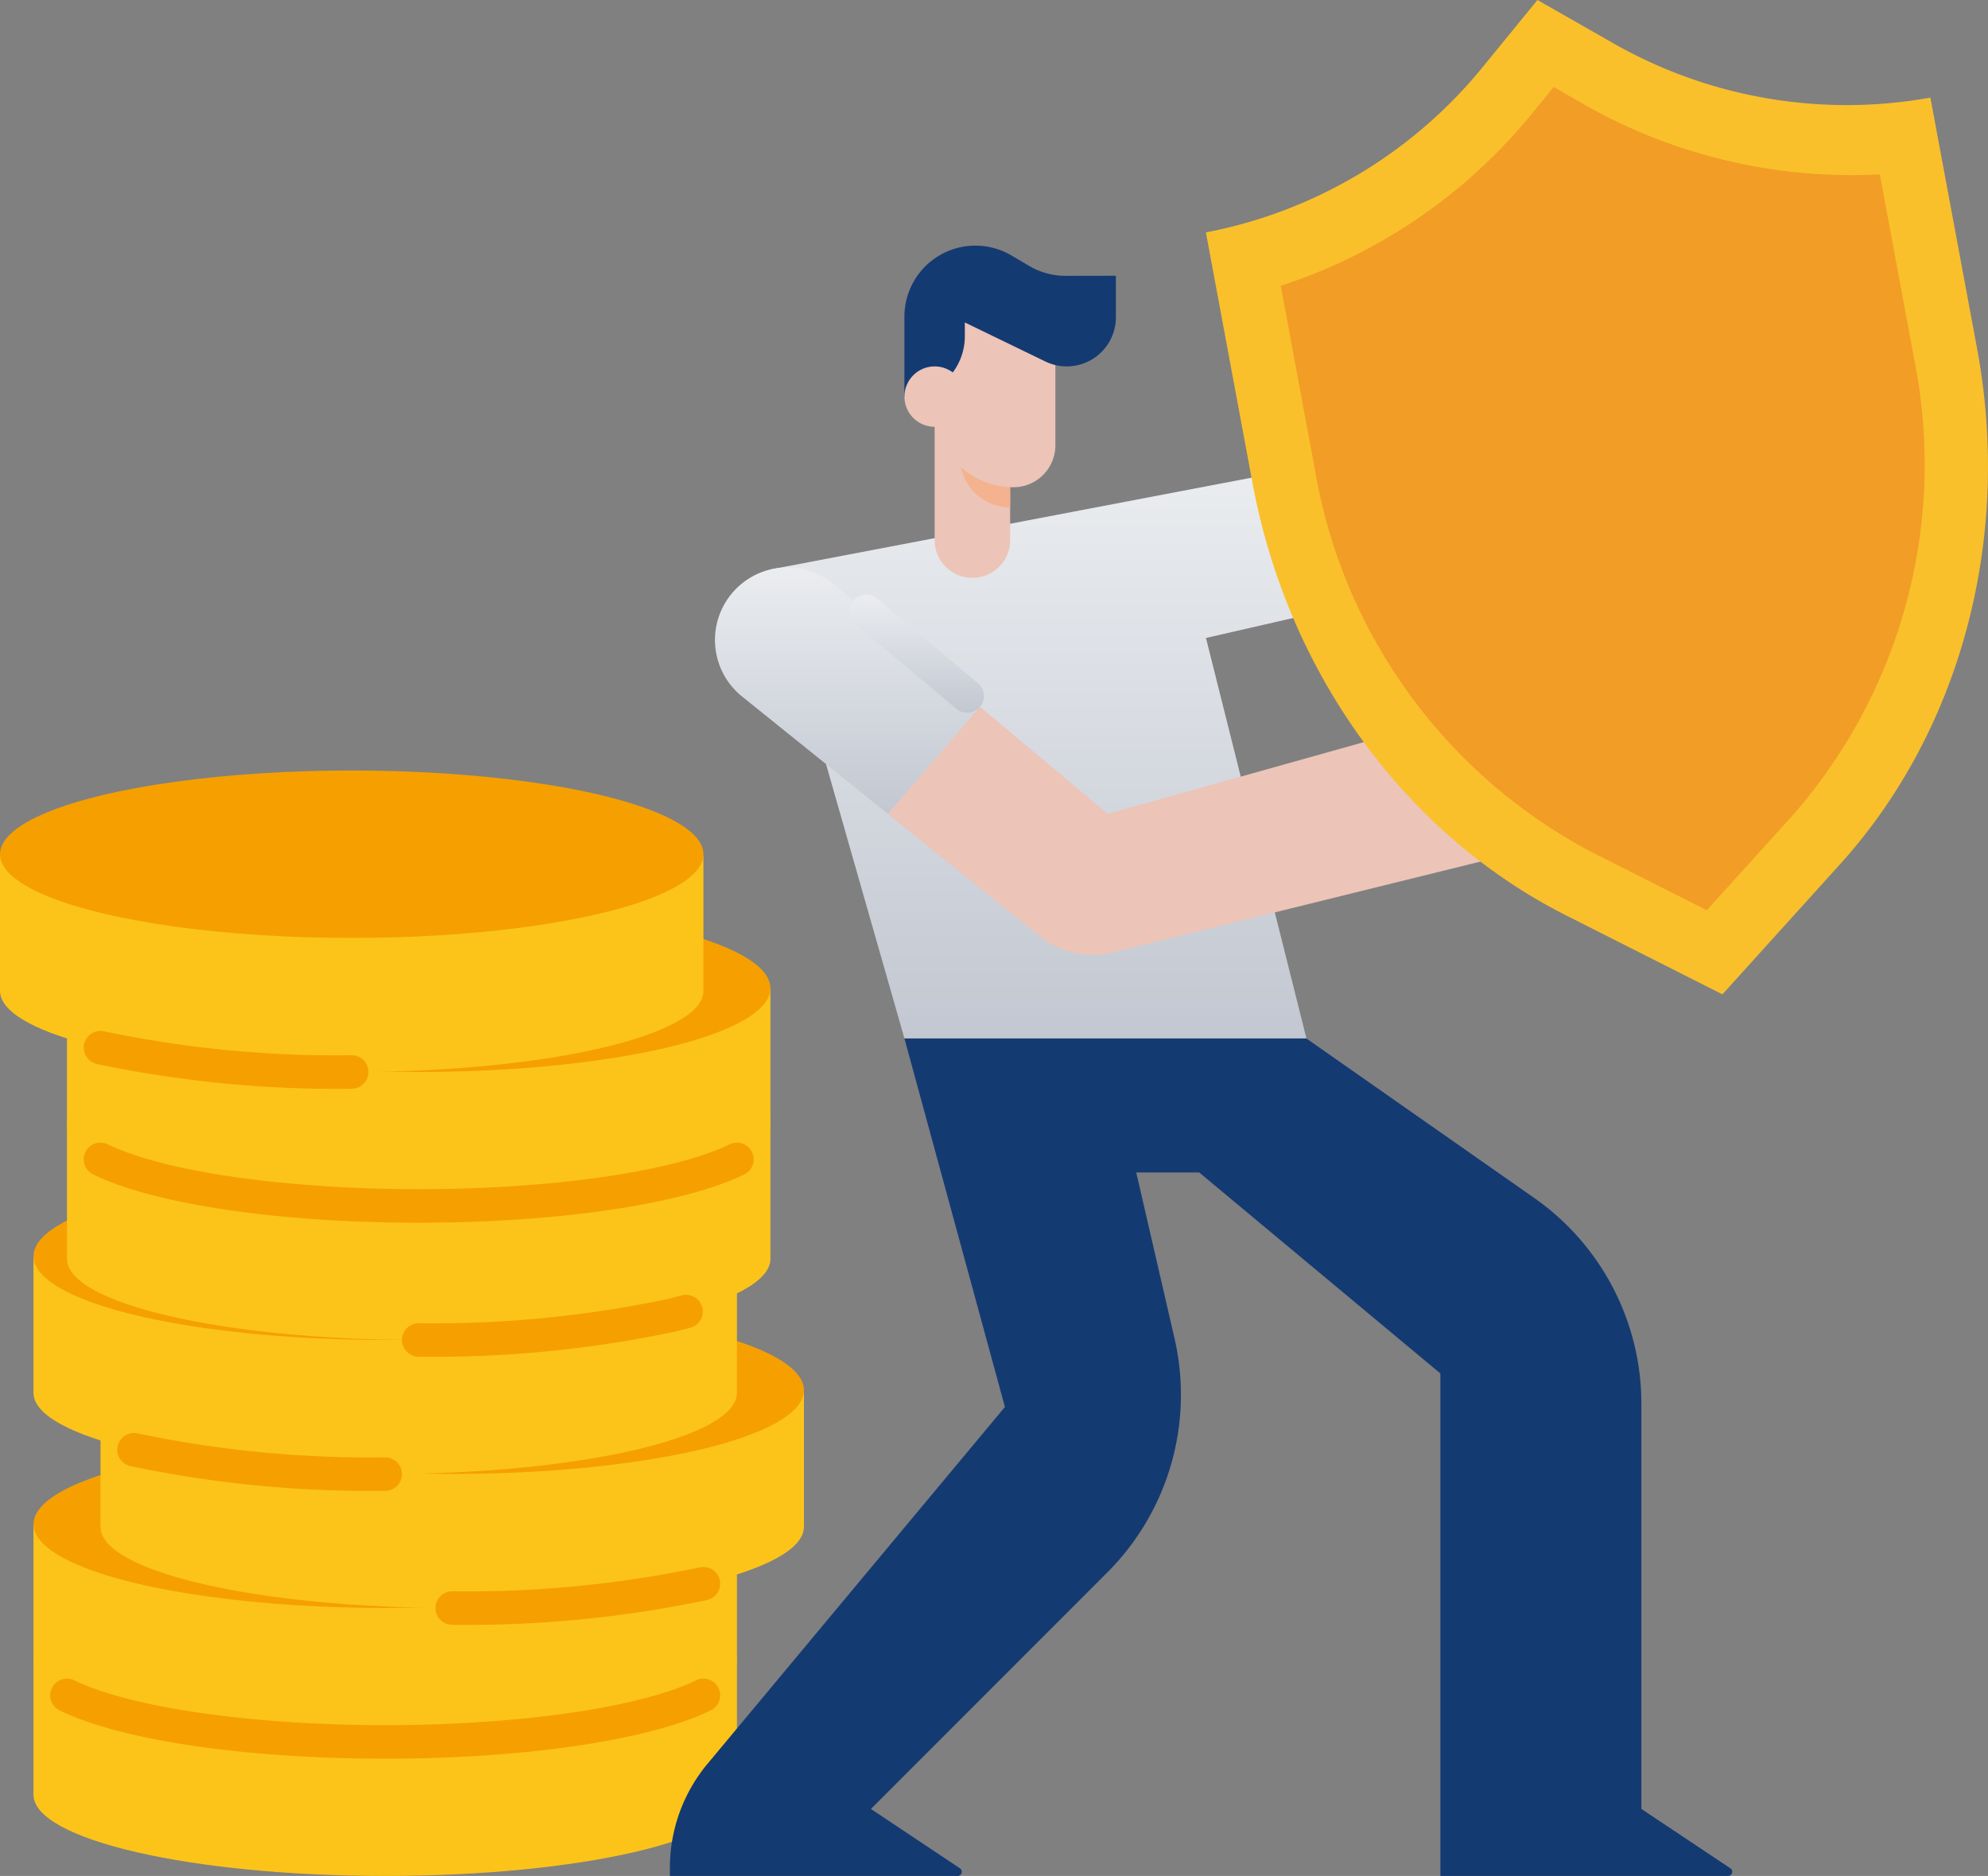 <svg id="flat" xmlns="http://www.w3.org/2000/svg" width="107" height="100.963" viewBox="0 0 107 100.963">
    <rect x="0" y="0" width="107" height="100.963" fill="#808080" stroke="none"/>
    <defs>
        <linearGradient id="linear-gradient" x1=".5" x2=".5" y2="1" gradientUnits="objectBoundingBox">
            <stop offset="0" stop-color="#ebedf0"/>
            <stop offset="1" stop-color="#c2c7d1"/>
        </linearGradient>
        <style>
            .cls-1{fill:#fcc419}.cls-2{fill:#f5a000}.cls-4{fill:url(#linear-gradient)}.cls-5{fill:#ecc4b8}.cls-6{fill:#143a72}
        </style>
    </defs>
    <path id="Path_66008" data-name="Path 66008" class="cls-1" d="M357.861 440.308v7.281c0 2.413-8.475 4.369-18.931 4.369S320 450 320 447.589v-7.281z" transform="translate(-318.197 -350.995)"/>
    <ellipse id="Ellipse_964" data-name="Ellipse 964" class="cls-2" cx="18.931" cy="4.507" rx="18.931" ry="4.507" transform="translate(1.803 84.737)"/>
    <path id="Path_66009" data-name="Path 66009" class="cls-1" d="M357.861 408.308v7.281c0 2.413-8.475 4.369-18.931 4.369S320 418 320 415.589v-7.281z" transform="translate(-318.197 -326.206)"/>
    <ellipse id="Ellipse_965" data-name="Ellipse 965" class="cls-2" cx="18.931" cy="4.507" rx="18.931" ry="4.507" transform="translate(1.803 77.525)"/>
    <path id="Path_66010" data-name="Path 66010" class="cls-1" d="M341.861 376.308v7.281c0 2.413-8.475 4.369-18.931 4.369S304 386 304 383.589v-7.281z" transform="translate(-298.591 -301.418)"/>
    <ellipse id="Ellipse_966" data-name="Ellipse 966" class="cls-2" cx="18.931" cy="4.507" rx="18.931" ry="4.507" transform="translate(5.409 70.313)"/>
    <path id="Path_66011" data-name="Path 66011" class="cls-1" d="M357.861 344.308v7.281c0 2.413-8.475 4.369-18.931 4.369S320 354 320 351.589v-7.281z" transform="translate(-318.197 -276.63)"/>
    <ellipse id="Ellipse_967" data-name="Ellipse 967" class="cls-2" cx="18.931" cy="4.507" rx="18.931" ry="4.507" transform="translate(1.803 63.102)"/>
    <path id="Path_66012" data-name="Path 66012" class="cls-1" d="M349.861 312.308v7.281c0 2.413-8.475 4.369-18.931 4.369S312 322 312 319.589v-7.281z" transform="translate(-308.394 -251.841)"/>
    <ellipse id="Ellipse_968" data-name="Ellipse 968" class="cls-2" cx="18.931" cy="4.507" rx="18.931" ry="4.507" transform="translate(3.606 55.89)"/>
    <path id="Path_66013" data-name="Path 66013" class="cls-1" d="M349.861 280.308v7.281c0 2.413-8.475 4.369-18.931 4.369S312 290 312 287.589v-7.281z" transform="translate(-308.394 -227.053)"/>
    <ellipse id="Ellipse_969" data-name="Ellipse 969" class="cls-2" cx="18.931" cy="4.507" rx="18.931" ry="4.507" transform="translate(3.606 48.679)"/>
    <path id="Path_66014" data-name="Path 66014" class="cls-1" d="M365.861 248.308v7.281c0 2.413-8.475 4.369-18.931 4.369S328 258 328 255.589v-7.281z" transform="translate(-328 -202.264)"/>
    <ellipse id="Ellipse_970" data-name="Ellipse 970" class="cls-2" cx="18.931" cy="4.507" rx="18.931" ry="4.507" transform="translate(0 41.467)"/>
    <path id="Path_66015" data-name="Path 66015" d="m105.288 74.25 6.855 1.825-5.26 15.908a9.015 9.015 0 0 1-6.545 5.956l-16.684 3.824-2.071-7.5 18.151-3.98z" transform="translate(-18.749 -67.433)" style="fill:#ffb3d0"/>
    <path id="Path_66016" data-name="Path 66016" class="cls-4" d="m198.4 154.142 1.945 7.435-9.047 2.073 5.41 21.56H175.07l-7.212-25.241z" transform="translate(-126.391 -129.32)"/>
    <path id="Path_66017" data-name="Path 66017" class="cls-4" d="M262.914 180.859a3.906 3.906 0 0 0 .514 5.589l7.852 6.321 4.95-5.769-7.845-6.583a3.9 3.9 0 0 0-5.471.442z" transform="translate(-223.488 -148.963)"/>
    <path id="Path_66018" data-name="Path 66018" class="cls-4" d="M267.348 192.358a.9.9 0 0 0 .58-1.592l-5.428-4.555a.9.9 0 1 0-1.159 1.381l5.428 4.555a.9.9 0 0 0 .579.211z" transform="translate(-215.294 -153.998)"/>
    <path id="Path_66019" data-name="Path 66019" class="cls-5" d="m110.711 208.378-4.951 5.772 8.187 6.59a4.5 4.5 0 0 0 3.906.863l28.062-6.932-3.184-7.57-25.146 7.047z" transform="translate(-57.969 -170.343)"/>
    <path id="Path_66020" data-name="Path 66020" class="cls-6" d="M100.332 311.832 94.923 292h21.635l12.262 8.583a13.522 13.522 0 0 1 5.768 11.077v21.806l4.789 3.193a.225.225 0 0 1-.124.413H123.77v-27.043l-12.981-10.817H107.4l2.059 8.924a13.522 13.522 0 0 1-3.614 12.6L93.12 333.467l4.789 3.193a.225.225 0 0 1-.124.413H82.3v-.444a8.735 8.735 0 0 1 2.024-5.592z" transform="translate(-46.244 -236.11)"/>
    <path id="Path_66021" data-name="Path 66021" class="cls-5" d="M254.75 146.437v-7.723l4.065 3.252v4.471a2.032 2.032 0 0 1-4.065 0z" transform="translate(-204.446 -117.369)"/>
    <path id="Path_66022" data-name="Path 66022" d="m39.056 44 3.888 2.217a25.388 25.388 0 0 0 17.261 3.036l2.515 13.516c1.893 10.171-.863 20.537-7.373 27.739l-6.335 7.008-8.431-4.259C31.918 88.878 25.618 80.2 23.725 70.025l-2.514-13.517a25.387 25.387 0 0 0 15.014-9.041z" transform="translate(43.694 -44)" style="fill:#f9c02c"/>
    <path id="Path_66023" data-name="Path 66023" d="M64.119 103.923a28.663 28.663 0 0 0 6.488-24.41L68.744 69.5A29.079 29.079 0 0 1 52.7 65.666l-1.51-.866-1.1 1.347A29.075 29.075 0 0 1 36.5 75.5l1.862 10.01a28.665 28.665 0 0 0 14.833 20.443l6.237 3.152z" transform="translate(32.433 -60.116)" style="fill:#f29d25"/>
    <path id="Path_66024" data-name="Path 66024" d="M257.454 149.188h-2.7v.9a2.7 2.7 0 0 0 2.7 2.7z" transform="translate(-203.085 -125.482)" style="fill:#f4b28f"/>
    <path id="Path_66025" data-name="Path 66025" class="cls-5" d="M243.929 117.071h6.5v7.5a2.254 2.254 0 0 1-2.254 2.254 4.25 4.25 0 0 1-4.25-4.25z" transform="translate(-193.625 -100.603)"/>
    <path id="Path_66026" data-name="Path 66026" class="cls-6" d="M240.881 104.266v2.234a2.644 2.644 0 0 1-3.8 2.378l-4.33-2.1v.744a3.252 3.252 0 0 1-3.252 3.252v-4.308a3.821 3.821 0 0 1 5.765-3.29l.956.563a3.822 3.822 0 0 0 1.943.531z" transform="translate(-180.821 -89.425)"/>
    <circle id="Ellipse_971" data-name="Ellipse 971" class="cls-5" cx="1.626" cy="1.626" transform="translate(48.679 19.719)" r="1.626"/>
    <g id="Group_23940" data-name="Group 23940" transform="translate(2.704 55.48)">
        <path id="Path_66027" data-name="Path 66027" class="cls-2" d="M342.028 449.19c7.531 0 14.246-1 17.524-2.6a.9.9 0 1 0-.792-1.62c-3 1.467-9.568 2.414-16.732 2.414s-13.731-.947-16.732-2.414a.9.9 0 1 0-.792 1.62c3.279 1.61 9.996 2.6 17.524 2.6z" transform="translate(-323.999 -410.018)"/>
        <path id="Path_66028" data-name="Path 66028" class="cls-2" d="M334.028 321.19c7.531 0 14.246-1 17.524-2.6a.9.9 0 1 0-.792-1.62c-3 1.467-9.568 2.414-16.732 2.414s-13.731-.947-16.732-2.414a.9.9 0 1 0-.792 1.62c3.279 1.605 9.996 2.6 17.524 2.6z" transform="translate(-314.196 -310.864)"/>
        <path id="Path_66029" data-name="Path 66029" class="cls-2" d="M324.9 421.3a62.769 62.769 0 0 0 13.729-1.335.9.9 0 0 0-.413-1.755 61 61 0 0 1-13.315 1.287.9.9 0 0 0 0 1.8z" transform="translate(-303.265 -389.334)"/>
        <path id="Path_66030" data-name="Path 66030" class="cls-2" d="M414.423 389.3a.9.9 0 0 0 0-1.8 61 61 0 0 1-13.315-1.287.9.9 0 1 0-.413 1.755 62.768 62.768 0 0 0 13.728 1.335z" transform="translate(-396.394 -364.546)"/>
        <path id="Path_66031" data-name="Path 66031" class="cls-2" d="M422.423 293.295a.9.9 0 0 0 0-1.8 61 61 0 0 1-13.315-1.287.9.9 0 0 0-.413 1.755 62.768 62.768 0 0 0 13.728 1.335z" transform="translate(-406.197 -290.181)"/>
        <path id="Path_66032" data-name="Path 66032" class="cls-2" d="M329.061 356.545a62.767 62.767 0 0 0 13.728-1.335q.463-.109.894-.225a.9.9 0 1 0-.47-1.741q-.4.109-.837.211a60.99 60.99 0 0 1-13.315 1.288.9.9 0 1 0 0 1.8z" transform="translate(-309.228 -339.007)"/>
    </g>
</svg>
